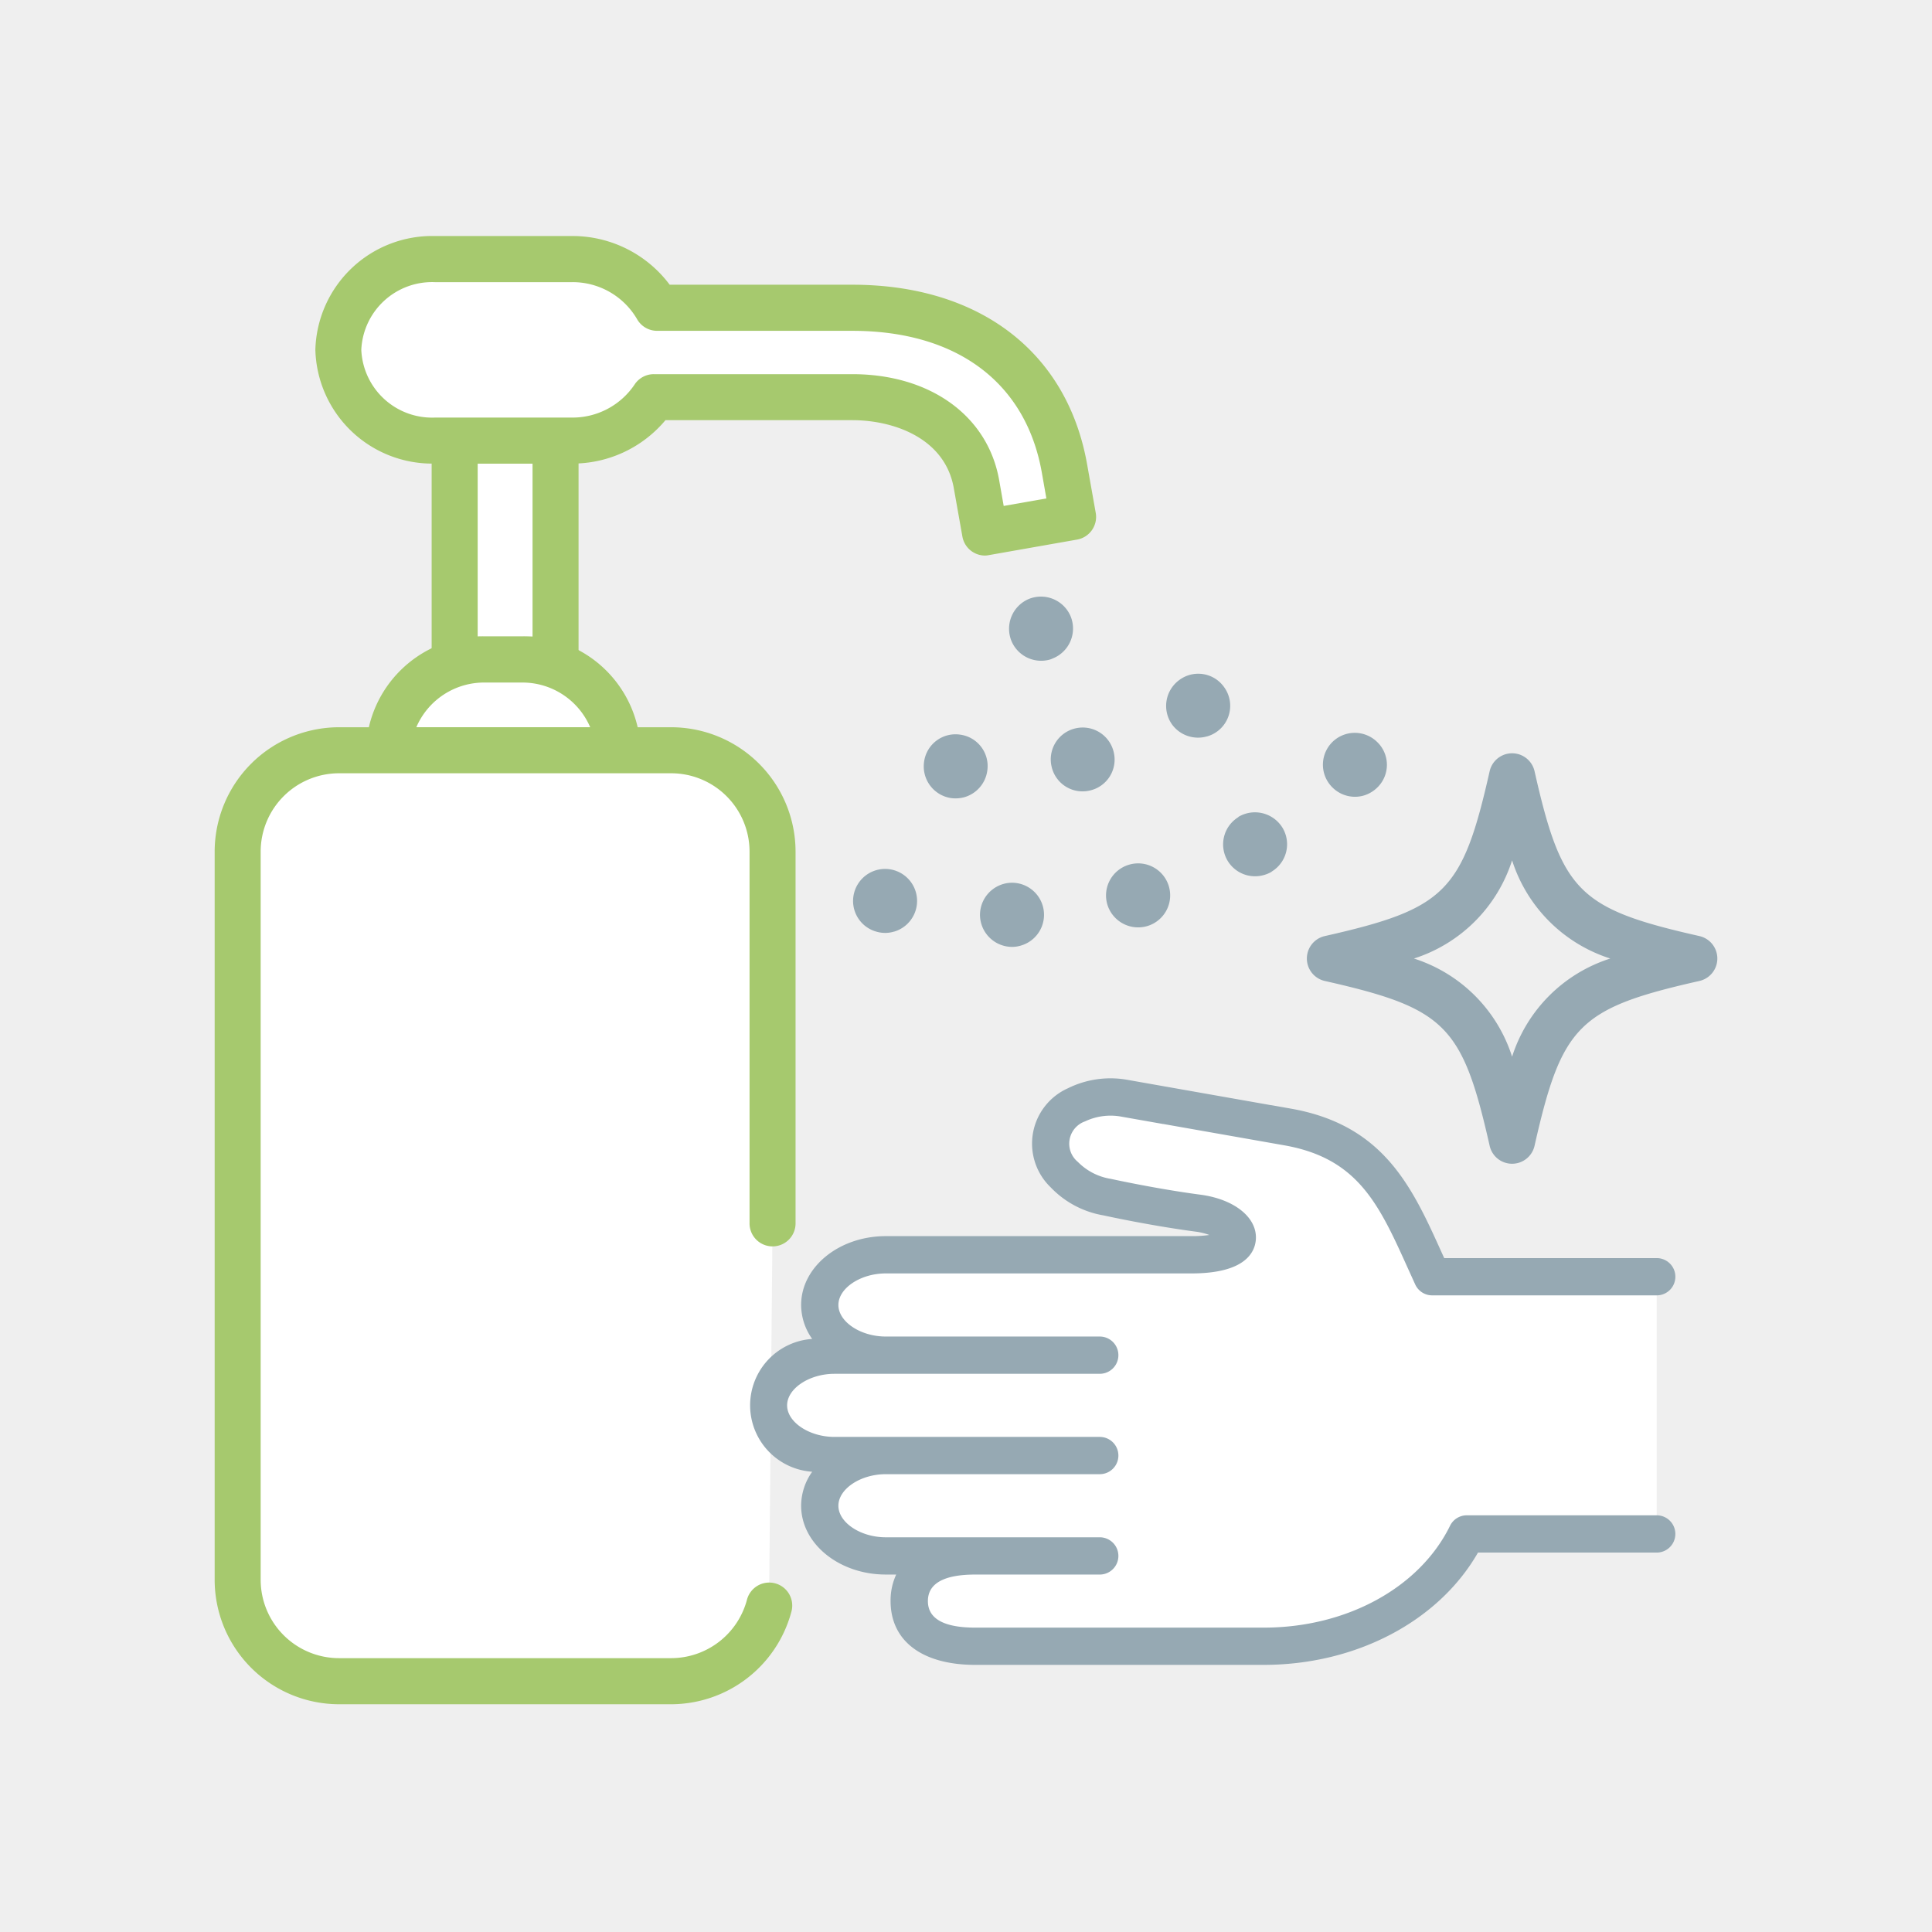 <svg xmlns="http://www.w3.org/2000/svg" width="90" height="90" viewBox="0 0 90 90">
  <g id="covid_icon04" transform="translate(-629 -227)">
    <path id="パス_23" data-name="パス 23" d="M0,0H90V90H0Z" transform="translate(629 227)" fill="#efefef"/>
    <g id="グループ_43" data-name="グループ 43" transform="translate(399 237.195)">
      <g id="グループ_30" data-name="グループ 30">
        <rect id="長方形_5" data-name="長方形 5" width="4.699" height="10.201" transform="translate(251.18 10.328)" fill="#fff"/>
        <path id="パス_24" data-name="パス 24" d="M255.88,21.6h-4.7a1.071,1.071,0,0,1-1.072-1.071v-10.2a1.071,1.071,0,0,1,1.072-1.071h4.7a1.07,1.07,0,0,1,1.071,1.071v10.2A1.07,1.07,0,0,1,255.88,21.6Zm-3.628-2.143h2.556V11.4h-2.556Z" fill="#a6c96e"/>
      </g>
      <g id="グループ_31" data-name="グループ 31">
        <path id="パス_25" data-name="パス 25" d="M269.7,4.144h-9.09a4.557,4.557,0,0,0-3.983-2.267h-6.366a4.384,4.384,0,0,0-4.5,4.226,4.383,4.383,0,0,0,4.5,4.225h6.366a4.576,4.576,0,0,0,3.831-2.022H269.7c2.757,0,5.312,1.34,5.791,4.054l.4,2.253,4.1-.723-.4-2.253C278.713,6.664,274.752,4.144,269.7,4.144Z" fill="#fff"/>
        <path id="パス_26" data-name="パス 26" d="M275.888,15.685a1.073,1.073,0,0,1-1.056-.886l-.4-2.253c-.412-2.338-2.808-3.168-4.734-3.168H261a5.642,5.642,0,0,1-4.369,2.022h-6.366a5.447,5.447,0,0,1-5.574-5.3,5.447,5.447,0,0,1,5.574-5.3h6.366a5.655,5.655,0,0,1,4.565,2.268H269.7c5.928,0,10.02,3.132,10.944,8.379l.4,2.252a1.073,1.073,0,0,1-.87,1.242l-4.1.722A1.064,1.064,0,0,1,275.888,15.685Zm-15.43-8.45H269.7c3.629,0,6.316,1.938,6.845,4.939l.211,1.2,1.988-.35-.211-1.2c-.74-4.2-3.96-6.608-8.833-6.608H260.61a1.073,1.073,0,0,1-.935-.547,3.471,3.471,0,0,0-3.048-1.72h-6.366a3.3,3.3,0,0,0-3.43,3.154,3.3,3.3,0,0,0,3.43,3.154h6.366a3.482,3.482,0,0,0,2.935-1.54A1.072,1.072,0,0,1,260.458,7.235Z" fill="#a6c96e"/>
      </g>
      <g id="グループ_32" data-name="グループ 32">
        <path id="パス_27" data-name="パス 27" d="M258.769,24.755a4.384,4.384,0,0,0-4.5-4.226h-1.646a4.384,4.384,0,0,0-4.5,4.226Z" fill="#fff"/>
        <path id="パス_28" data-name="パス 28" d="M258.769,25.827h-10.65a1.071,1.071,0,0,1-1.072-1.072,5.447,5.447,0,0,1,5.574-5.3h1.646a5.447,5.447,0,0,1,5.574,5.3A1.071,1.071,0,0,1,258.769,25.827Zm-9.375-2.144h8.1a3.434,3.434,0,0,0-3.227-2.082h-1.646A3.434,3.434,0,0,0,249.394,23.683Z" fill="#a6c96e"/>
      </g>
      <g id="グループ_33" data-name="グループ 33">
        <path id="パス_29" data-name="パス 29" d="M265.988,46.762V29.474a4.733,4.733,0,0,0-4.719-4.719H245.791a4.733,4.733,0,0,0-4.719,4.719V63.4a4.733,4.733,0,0,0,4.719,4.719h15.478a4.739,4.739,0,0,0,4.557-3.494" fill="#fff"/>
        <path id="パス_30" data-name="パス 30" d="M261.269,69.195H245.791A5.8,5.8,0,0,1,240,63.4V29.474a5.8,5.8,0,0,1,5.791-5.791h15.478a5.8,5.8,0,0,1,5.791,5.791V46.762a1.072,1.072,0,1,1-2.143,0V29.474a3.652,3.652,0,0,0-3.648-3.647H245.791a3.652,3.652,0,0,0-3.648,3.647V63.4a3.652,3.652,0,0,0,3.648,3.648h15.478a3.659,3.659,0,0,0,3.522-2.7,1.072,1.072,0,1,1,2.069.559A5.807,5.807,0,0,1,261.269,69.195Z" fill="#a6c96e"/>
      </g>
      <g id="グループ_42" data-name="グループ 42">
        <g id="グループ_34" data-name="グループ 34">
          <path id="パス_31" data-name="パス 31" d="M300.439,44.017h0a1.071,1.071,0,0,1-1.045-.836c-1.27-5.62-2.059-6.409-7.68-7.679a1.072,1.072,0,0,1,0-2.091c5.621-1.27,6.41-2.06,7.68-7.68a1.072,1.072,0,0,1,2.091,0c1.27,5.62,2.059,6.41,7.68,7.68a1.072,1.072,0,0,1,0,2.091c-5.621,1.27-6.41,2.059-7.68,7.679A1.073,1.073,0,0,1,300.439,44.017Zm-4.573-9.56a7.043,7.043,0,0,1,4.573,4.573,7.044,7.044,0,0,1,4.574-4.573,7.052,7.052,0,0,1-4.574-4.574A7.051,7.051,0,0,1,295.866,34.457Z" fill="#96a9b3"/>
        </g>
        <g id="グループ_35" data-name="グループ 35">
          <path id="パス_32" data-name="パス 32" d="M307.174,49.282H296.717c-1.532-3.334-2.527-6.234-6.735-6.976l-5.632-.993,4.717.832-6.66-1.175c-1.665-.293-3.21.5-3.433,1.769s.956,2.543,2.621,2.836c0,0,2.1.464,4.206.742s2.884,1.94-.3,1.94H271.262c-1.691,0-3.074,1.052-3.074,2.338s1.383,2.338,3.074,2.338h-2.389c-1.69,0-3.074,1.052-3.074,2.338s1.384,2.338,3.074,2.338h2.389c-1.691,0-3.074,1.052-3.074,2.338s1.383,2.338,3.074,2.338h4.167c-1.691,0-3.074.557-3.074,2.1,0,1.526,1.383,2.1,3.074,2.1h13.444c4.243,0,7.9-2.067,9.453-5.233h8.848" fill="#fff"/>
          <path id="パス_33" data-name="パス 33" d="M288.873,67.361H275.429c-2.469,0-3.942-1.111-3.942-2.972a2.86,2.86,0,0,1,.262-1.236h-.487c-2.174,0-3.942-1.438-3.942-3.206a2.742,2.742,0,0,1,.515-1.583,3.1,3.1,0,0,1,0-6.186,2.742,2.742,0,0,1-.515-1.583c0-1.768,1.768-3.206,3.942-3.206H285.5a5.591,5.591,0,0,0,.837-.054,2.884,2.884,0,0,0-.649-.157c-2.115-.28-4.192-.735-4.279-.755a4.427,4.427,0,0,1-2.469-1.312,2.825,2.825,0,0,1,.813-4.613,4.468,4.468,0,0,1,2.806-.383l6.66,1.175.015,0,.9.159c4.344.766,5.652,3.663,7.037,6.731l.106.232h9.9a.868.868,0,0,1,0,1.736H296.717a.868.868,0,0,1-.79-.506l-.339-.747c-1.345-2.978-2.316-5.129-5.757-5.736l-5.632-.993-.016,0-1.927-.34a2.776,2.776,0,0,0-1.709.217,1.1,1.1,0,0,0-.333,1.891,2.76,2.76,0,0,0,1.532.787c.056.012,2.129.467,4.169.736,1.59.21,2.654,1.066,2.588,2.081-.04.593-.482,1.588-3,1.588H271.262c-1.175,0-2.206.687-2.206,1.47s1.031,1.47,2.206,1.47h9.969a.868.868,0,1,1,0,1.736H268.873c-1.175,0-2.206.687-2.206,1.47s1.031,1.47,2.206,1.47h12.358a.868.868,0,1,1,0,1.736h-9.969c-1.175,0-2.206.687-2.206,1.47s1.031,1.47,2.206,1.47h9.969a.868.868,0,1,1,0,1.736h-5.8c-1.464,0-2.206.416-2.206,1.236s.742,1.236,2.206,1.236h13.444c3.857,0,7.261-1.863,8.674-4.746a.867.867,0,0,1,.779-.486h8.848a.868.868,0,0,1,0,1.736h-8.326C297.022,65.325,293.173,67.361,288.873,67.361Z" fill="#96a9b3"/>
        </g>
        <g id="グループ_37" data-name="グループ 37">
          <g id="グループ_36" data-name="グループ 36">
            <path id="パス_34" data-name="パス 34" d="M278.918,20.527h0a1.5,1.5,0,0,1-1.8-.861h0a1.506,1.506,0,0,1,.8-1.955h0a1.5,1.5,0,0,1,1.954.8h0a1.5,1.5,0,0,1-.8,1.954C279.018,20.485,278.975,20.51,278.918,20.527Z" fill="#96a9b3"/>
          </g>
        </g>
        <g id="グループ_39" data-name="グループ 39">
          <g id="グループ_38" data-name="グループ 38">
            <path id="パス_35" data-name="パス 35" d="M280.793,26.625h0a1.477,1.477,0,0,1-1.8-1.085h0a1.483,1.483,0,0,1,1.084-1.8h0a1.484,1.484,0,0,1,1.8,1.085h0a1.476,1.476,0,0,1-1.084,1.8Zm5.439-2.518h0a1.5,1.5,0,0,1-1.631-.55h0a1.493,1.493,0,0,1,.343-2.08h0a1.475,1.475,0,0,1,2.076.332h0a1.48,1.48,0,0,1-.788,2.3Zm-11.293,2.83h0a1.561,1.561,0,0,1-.621.048h0a1.493,1.493,0,0,1-1.271-1.69h0a1.476,1.476,0,0,1,1.678-1.268h0a1.476,1.476,0,0,1,1.267,1.679A1.494,1.494,0,0,1,274.939,26.937Z" fill="#96a9b3"/>
          </g>
        </g>
        <g id="グループ_41" data-name="グループ 41">
          <g id="グループ_40" data-name="グループ 40">
            <path id="パス_36" data-name="パス 36" d="M283.437,32.947h0a1.5,1.5,0,0,1-1.856-1.018h0a1.492,1.492,0,0,1,1.022-1.845h0a1.491,1.491,0,0,1,.834,2.863Zm5.454-2.384h0a1.491,1.491,0,0,1-1.7-.654h0a1.491,1.491,0,0,1,.5-2.041l0-.011a1.506,1.506,0,0,1,2.055.512h0a1.488,1.488,0,0,1-.515,2.043h0l.011,0A1.435,1.435,0,0,1,288.891,30.563Zm-11.332,3.29h0a1.452,1.452,0,0,1-.38.062h0a1.5,1.5,0,0,1-1.527-1.464h0a1.5,1.5,0,0,1,1.452-1.524h0a1.493,1.493,0,0,1,.455,2.926Zm15.985-6.993h0a1.485,1.485,0,0,1-1.464-.363h0a1.487,1.487,0,0,1-.038-2.1h0a1.487,1.487,0,0,1,2.1-.038h0a1.473,1.473,0,0,1,.05,2.1h0A1.534,1.534,0,0,1,293.544,26.86ZM271.655,33.2h0a1.419,1.419,0,0,1-.779.018h0a1.484,1.484,0,0,1-1.093-1.8h0a1.492,1.492,0,0,1,1.8-1.093h0a1.491,1.491,0,0,1,.068,2.879Z" fill="#96a9b3"/>
          </g>
        </g>
      </g>
    </g>
  </g>
</svg>
